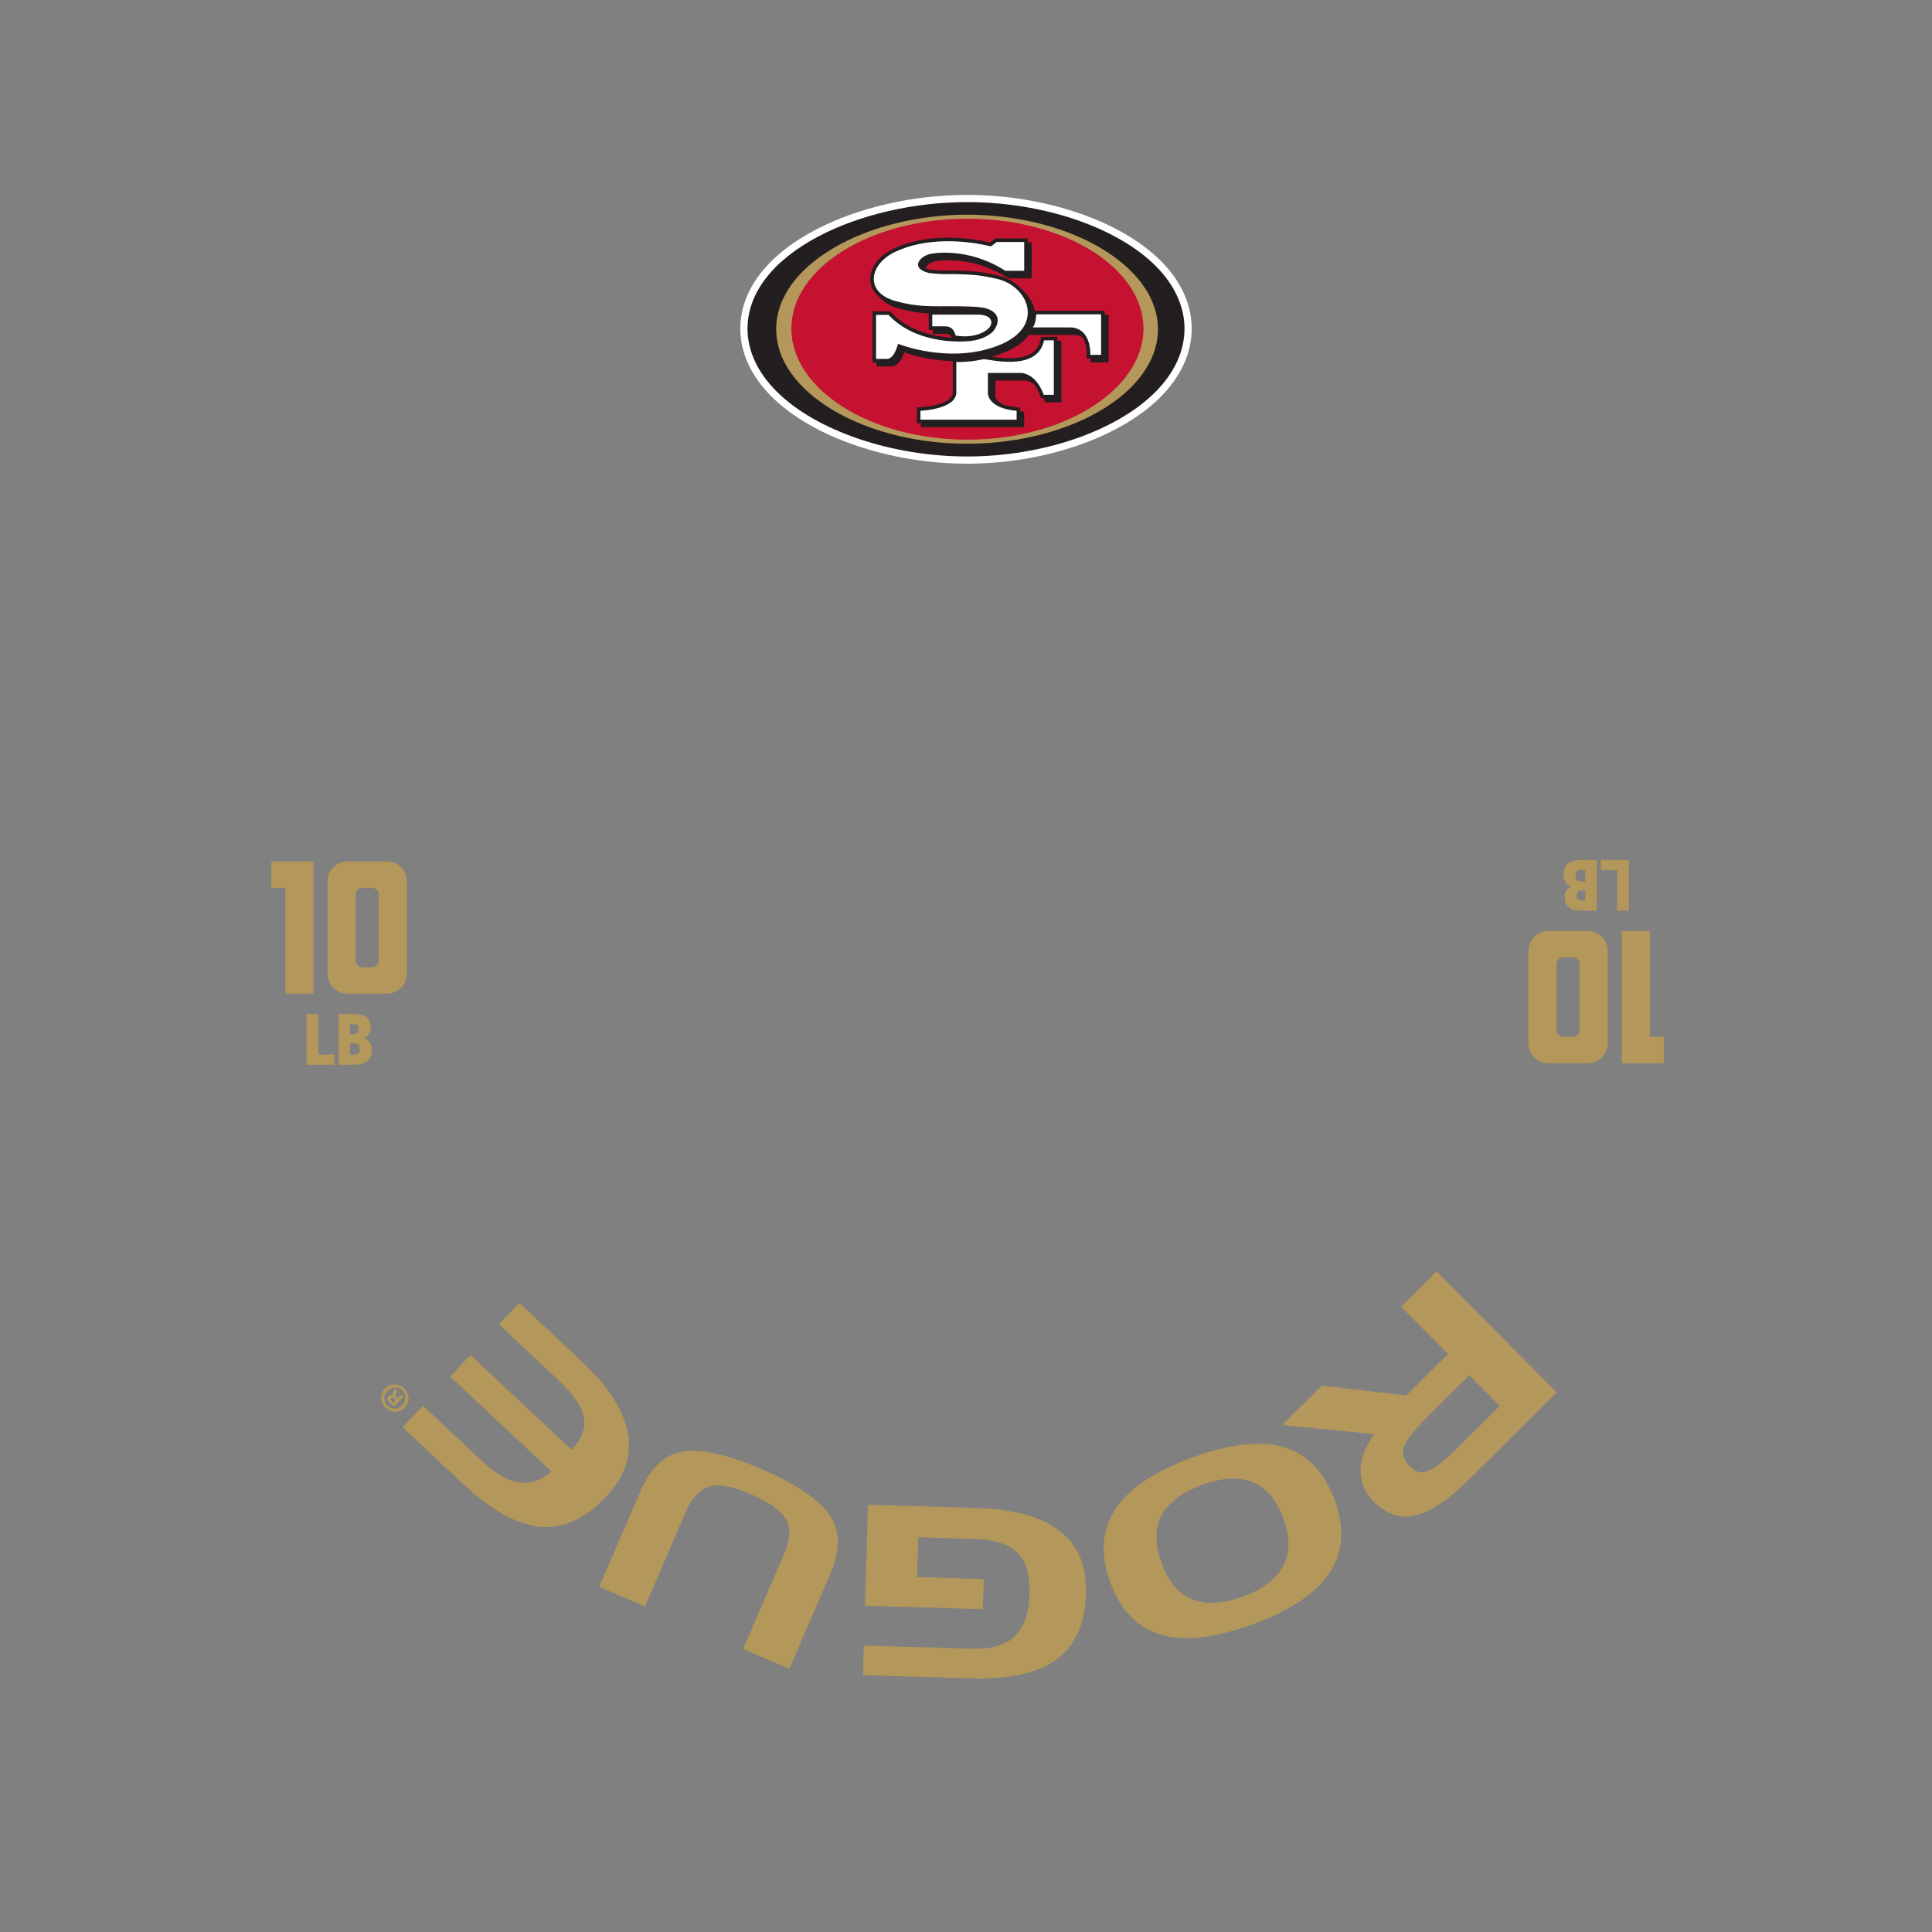 <?xml version="1.0" encoding="UTF-8"?><svg id="a" xmlns="http://www.w3.org/2000/svg" viewBox="0 0 1368 1368"><rect x="0" y="0" width="1368" height="1368" fill="#808080" stroke="none"/><defs><style>.b{fill:#c41230;}.b,.c,.d,.e{stroke-width:0px;}.c{fill:#231f20;}.d{fill:#fff;}.e{fill:#b4975a;}</style></defs><path class="e" d="M991.987,925.268l25.106-25.004,85.203,85.549-61.751,61.503c-14.277,14.221-26.861,22.724-37.752,25.513-10.889,2.788-20.879-.379-29.964-9.5-6.163-6.187-9.314-13.239-9.457-21.156-.139-8.552,3.084-17.449,9.673-26.697l-65.177-6.423,28.079-27.968,59.832,7.007,29.507-29.388-33.299-33.435ZM1031.088,1026.161l30.817-30.693-21.567-21.654-30.817,30.692c-8.406,8.371-13.486,14.974-15.239,19.798-1.75,4.824-.534,9.339,3.655,13.544,3.554,3.57,6.838,5.119,9.846,4.652,5.464-.86,13.234-6.308,23.305-16.339Z"/><path class="e" d="M887.632,1149.879c-24.389,8.93-44.401,11.904-60.038,8.928-19.548-3.571-33.383-16.451-41.505-38.631-14.396-39.319,4.899-68.675,57.881-88.076,27.124-9.931,48.948-12.349,65.479-7.254,16.529,5.094,28.431,17.577,35.707,37.446,14.318,39.108-4.857,68.303-57.524,87.587ZM908.887,1075.572c-9.739-26.598-28.957-34.642-57.657-24.134-28.804,10.547-38.396,28.961-28.772,55.244,9.661,26.386,28.896,34.306,57.699,23.759,14.403-5.274,24.015-12.727,28.831-22.359,4.475-9.27,4.441-20.107-.1-32.51Z"/><path class="e" d="M650.205,1088.519l-.833,28.199,47.168,1.396-.631,21.316-83.424-2.464,2.113-71.505,76.206,2.25c53.268,1.573,79.326,21.719,78.183,60.438-.661,22.38-8.25,38.452-22.761,48.216-13.251,8.792-32.913,12.804-58.988,12.034l-76.205-2.251.619-20.981,76.206,2.251c12.757.377,22.349-2.028,28.773-7.215,7.799-6.153,11.92-16.785,12.367-31.89.366-12.421-2.157-21.681-7.58-27.776-6.07-6.79-16.494-10.398-31.263-10.836l-39.95-1.18Z"/><path class="e" d="M587.893,1114.436l-29.011,67.223-32.687-14.107,28.745-66.606c4.037-9.355,5.048-16.783,3.034-22.284-2.877-7.46-11.563-14.319-26.056-20.574-12.335-5.323-21.744-7.252-28.231-5.781-7.529,1.626-13.625,7.836-18.283,18.63l-28.745,66.607-32.378-13.974,29.011-67.223c6.654-15.418,15.314-24.606,25.978-27.563,13.373-3.864,33.473-.004,60.3,11.575,26.316,11.356,42.823,23.112,49.524,35.273,5.898,10.346,5.499,23.282-1.2,38.804Z"/><path class="e" d="M285.105,1010.622l14.354-15.314,42.517,39.845c18.216,17.074,34.368,19.321,48.455,6.746l-71.68-67.177,14.355-15.315,71.68,67.176c7.273-7.761,10.131-15.476,8.575-23.149-1.556-7.67-7.397-16.253-17.527-25.746l-42.517-39.847,14.354-15.316,43.62,40.881c38.394,35.982,44.346,68.102,17.857,96.366-13.626,14.538-28.009,21.696-43.143,21.475-17.437-.384-36.774-10.527-58.014-30.433l-42.885-40.192Z"/><path class="e" d="M272.637,983.152c3.709-3.8,9.713-3.826,13.597-.036,3.881,3.79,4.038,9.83.331,13.631-3.715,3.804-9.716,3.751-13.644-.083-3.84-3.747-3.998-9.706-.284-13.511ZM284.824,995.05c2.943-3.017,3.015-7.627-.005-10.575-2.891-2.903-7.503-2.644-10.409.334-2.942,3.014-3.091,7.632-.075,10.578,2.934,2.864,7.584,2.638,10.49-.337ZM284.084,987.466l1.571,1.533-6.615,6.779c-.707-.525-1.691-1.241-2.811-2.333-1.281-1.251-1.655-2.027-1.787-2.799-.134-.693.065-1.473.71-2.132.808-.827,1.953-.755,2.979-.239l.083-.085c-.463-.853-.271-1.71.409-2.821.805-1.236,1-1.767,1.12-2.141l1.654,1.616c-.036.452-.48,1.147-1.078,2.18-.56.823-.469,1.556.4,2.404l.742.725,2.623-2.687ZM280.325,991.224l-.738-.723c-.866-.844-1.858-1.245-2.54-.547-.608.622-.553,1.482.437,2.448.415.406.743.652.948.762l1.893-1.94Z"/><path class="e" d="M217.018,753.942v-35.931h8.357v28.675h11.41v7.256h-19.767Z"/><path class="e" d="M239.635,753.942v-35.931h10.309c8.708,0,12.511,2.853,12.511,9.509,0,3.602-1.601,6.205-4.654,7.556v.101c3.503,1.201,5.405,3.703,5.405,8.207,0,8.607-5.905,10.559-13.212,10.559h-10.359ZM250.395,732.273c2.252,0,3.553-1.1,3.553-3.803,0-2.553-1.451-3.303-3.553-3.303h-2.552v7.106h2.552ZM250.595,746.786c3.053,0,4.104-1.251,4.104-4.054,0-3.052-1.652-4.053-4.054-4.053h-2.803v8.107h2.752Z"/><path class="e" d="M202.087,703.556v-74.883h-9.945v-18.721h29.836v93.604h-19.891Z"/><path class="e" d="M274.042,703.556h-28.081c-7.722,0-14.041-6.318-14.041-14.041v-65.522c0-7.722,6.318-14.041,14.041-14.041h28.081c7.839,0,14.041,6.318,14.041,14.041v65.522c0,7.722-6.201,14.041-14.041,14.041ZM268.192,633.354c0-2.574-1.989-4.68-4.68-4.68h-7.02c-2.574,0-4.681,2.106-4.681,4.68v46.802c0,2.574,2.106,4.68,4.681,4.68h7.02c2.691,0,4.68-2.106,4.68-4.68v-46.802Z"/><path class="e" d="M1153.317,608.86v35.931h-8.357v-28.675h-11.41v-7.256h19.767Z"/><path class="e" d="M1130.699,608.86v35.931h-10.309c-8.708,0-12.511-2.853-12.511-9.509,0-3.602,1.601-6.205,4.654-7.556v-.101c-3.503-1.201-5.405-3.703-5.405-8.207,0-8.607,5.905-10.559,13.212-10.559h10.359ZM1119.94,630.528c-2.252,0-3.553,1.1-3.553,3.803,0,2.553,1.451,3.303,3.553,3.303h2.552v-7.106h-2.552ZM1119.74,616.016c-3.053,0-4.104,1.251-4.104,4.054,0,3.052,1.652,4.053,4.054,4.053h2.803v-8.107h-2.752Z"/><path class="e" d="M1168.248,659.245v74.883h9.945v18.721h-29.836v-93.604h19.891Z"/><path class="e" d="M1096.293,659.245h28.081c7.722,0,14.041,6.318,14.041,14.041v65.522c0,7.722-6.318,14.041-14.041,14.041h-28.081c-7.839,0-14.041-6.318-14.041-14.041v-65.522c0-7.722,6.201-14.041,14.041-14.041ZM1102.143,729.448c0,2.574,1.989,4.68,4.68,4.68h7.02c2.574,0,4.681-2.106,4.681-4.68v-46.802c0-2.574-2.106-4.68-4.681-4.68h-7.02c-2.691,0-4.68,2.106-4.68,4.68v46.802Z"/><path class="d" d="M684.852,328.314c54.485,0,108.166-18.475,136.761-47.074,14.52-14.52,22.195-31.293,22.195-48.508,0-17.087-7.574-33.693-21.898-48.019-28.371-28.373-82.17-46.705-137.058-46.705-38.433,0-77.652,9.046-107.603,24.821-34.214,18.019-53.056,42.844-53.056,69.903,0,16.968,7.602,33.539,21.985,47.919,14.375,14.375,35.262,26.469,60.407,34.973,24.542,8.302,51.608,12.688,78.268,12.688Z"/><path class="c" d="M579.621,167.335c-32.461,17.096-50.337,40.322-50.337,65.398,0,15.59,7.087,30.912,20.495,44.323,13.823,13.82,34.029,25.489,58.434,33.746,24.024,8.123,50.527,12.42,76.638,12.42,53.202,0,105.471-17.893,133.162-45.584,13.543-13.54,20.702-29.069,20.702-44.905,0-15.708-7.056-31.067-20.408-44.42-27.464-27.465-79.851-45.212-133.456-45.212-37.632,0-75.986,8.833-105.231,24.234Z"/><path class="e" d="M684.759,314.197c46.964,0,91.47-15.327,116.141-39.998,12.445-12.448,19.024-26.654,19.024-41.09s-6.579-28.637-19.024-41.084c-24.674-24.671-69.176-39.998-116.141-39.998-34.486,0-68.815,8.515-94.186,23.36-26.427,15.464-40.981,35.965-40.981,57.722,0,14.436,6.58,28.643,19.027,41.09,24.668,24.671,69.174,39.998,116.141,39.998Z"/><path class="b" d="M685.003,311.318c68.84,0,124.65-35.668,124.65-78.641s-55.81-77.812-124.65-77.812-124.65,34.837-124.65,77.812,55.807,78.641,124.65,78.641Z"/><path class="c" d="M782.5,222.901h-.342v-2.84h-49.457c-1.062-5.561-4.26-10.723-8.829-14.754-4.501-5.172-11.036-9.061-18.478-10.537l-3.081-.636c-7.137-1.502-12.775-2.689-35.458-2.571,0-.003-4.364-.15-8.599-.71-1.073-.273-2.011-.598-2.818-.947.313-1.887,3.765-4.489,7.661-4.992.403-.074,24.951-4.592,50.219,11.774l.619.4h16.607v-25.415h-2.84v-2.839h-22.789s-2.706,2.069-3.84,2.935c-6.563-1.644-38.696-8.676-66.448,3.472-11.663,4.821-18.898,13.915-18.383,23.152.261,4.658,2.49,8.72,6.344,11.871,2.835,3.538,7.291,6.298,13.098,7.972,8.215,2.368,15.173,3.343,21.918,3.73v11.585h2.837v2.84h8.669c3.588,0,4.509,1.989,4.731,2.728-11.058-.723-27.876-3.871-40.256-15.327l-.465-.501h-.087c-.683-.653-1.356-1.331-2.011-2.036l-.742-.801h-12.462v36.172h2.84v2.835h10.165c1.49.106,6.21-.42,9.47-9.944,5.288,1.843,18.316,5.764,34.357,6.201v22.503c-.557,7.557-17.204,9.921-23.002,10.151l-2.398.095v11.187h2.838v2.835h73.086v-10.705l-1.863-.493c-.336-.084-.655-.174-.978-.263v-2.448l-2.28-.196c-4.109-.364-7.272-1.076-9.722-1.95-4.596-2.577-5.383-4.666-5.481-5.002v-12h21.419c2.263.342,4.201,1.333,5.846,2.622,3.084,3.798,4.49,8.14,4.512,8.213l.546,1.759,1.84.006h.059c.255.644.387,1.053.395,1.076l.546,1.759,1.84.005h9.669v-43.528h-2.84v-2.84h-11.459l-.412,1.989c-3,14.464-19.728,14.251-34.598,12.084,2.916-.79,5.843-1.754,8.764-2.913,7.963-3.165,13.938-7.467,17.663-12.509h32.102c2.238.073,4.14.633,5.739,1.68,3.367,4.935,3.031,12.207,3.025,12.291l-.143,2.633h2.989c-.003.118-.006.196-.006.202l-.143,2.633,2.636.005h10.156v-33.696h-2.499Z"/><path class="d" d="M731.298,231.814h26.607c15.193.487,14.1,19.445,14.1,19.445h7.655v-28.699h-45.917s-.107,6.426-2.445,9.255Z"/><path class="d" d="M677.149,256.323v22.038c-.787,11.551-25.402,12.509-25.402,12.509v6.285h68.089v-6.285c-20.232-1.753-20.324-12.067-20.324-12.067v-14.711h24.189c11.058,1.58,15.313,15.439,15.313,15.439h7.171v-38.531h-6.927c-4.815,23.209-40.385,12.767-43.015,13.35,0,0-8.764,2.19-19.094,1.972Z"/><path class="d" d="M698.392,218.413c9.246,2.707,10.103,9.763,4.694,16.365-6.927,6.538-17.504,6.806-17.504,6.806,0,0-35.609,3.849-56.395-18.632h-8.871v31.175h7.778s4.739.728,7.778-10.697c0,0,36.567,14.882,71.347,1.073,33.685-13.38,20.865-42.687-2.311-47.282-8.916-1.767-12.462-3.292-38.043-3.159,0,0-4.619-.146-9.117-.754-14.097-3.526-6.075-12.641,2.19-13.711,0,0,25.402-5.008,51.897,12.155h13.372v-20.419h-19.447l-4.134,3.161s-36.057-10.069-65.997,3.038c-20.122,8.318-24.066,29.13-2.092,35.465,19.361,5.581,31.702,3.244,51.315,3.991,5.481.21,10.246.426,13.54,1.426Z"/><path class="d" d="M669.339,231.055h-9.238v-8.277c7.159,0,21.764.062,32.1,0,10.394,0,11.784,6.011,7.403,10.078-4.131,3.832-12.781,6.56-23.024,4.697,0,0-.846-6.499-7.241-6.499Z"/></svg>